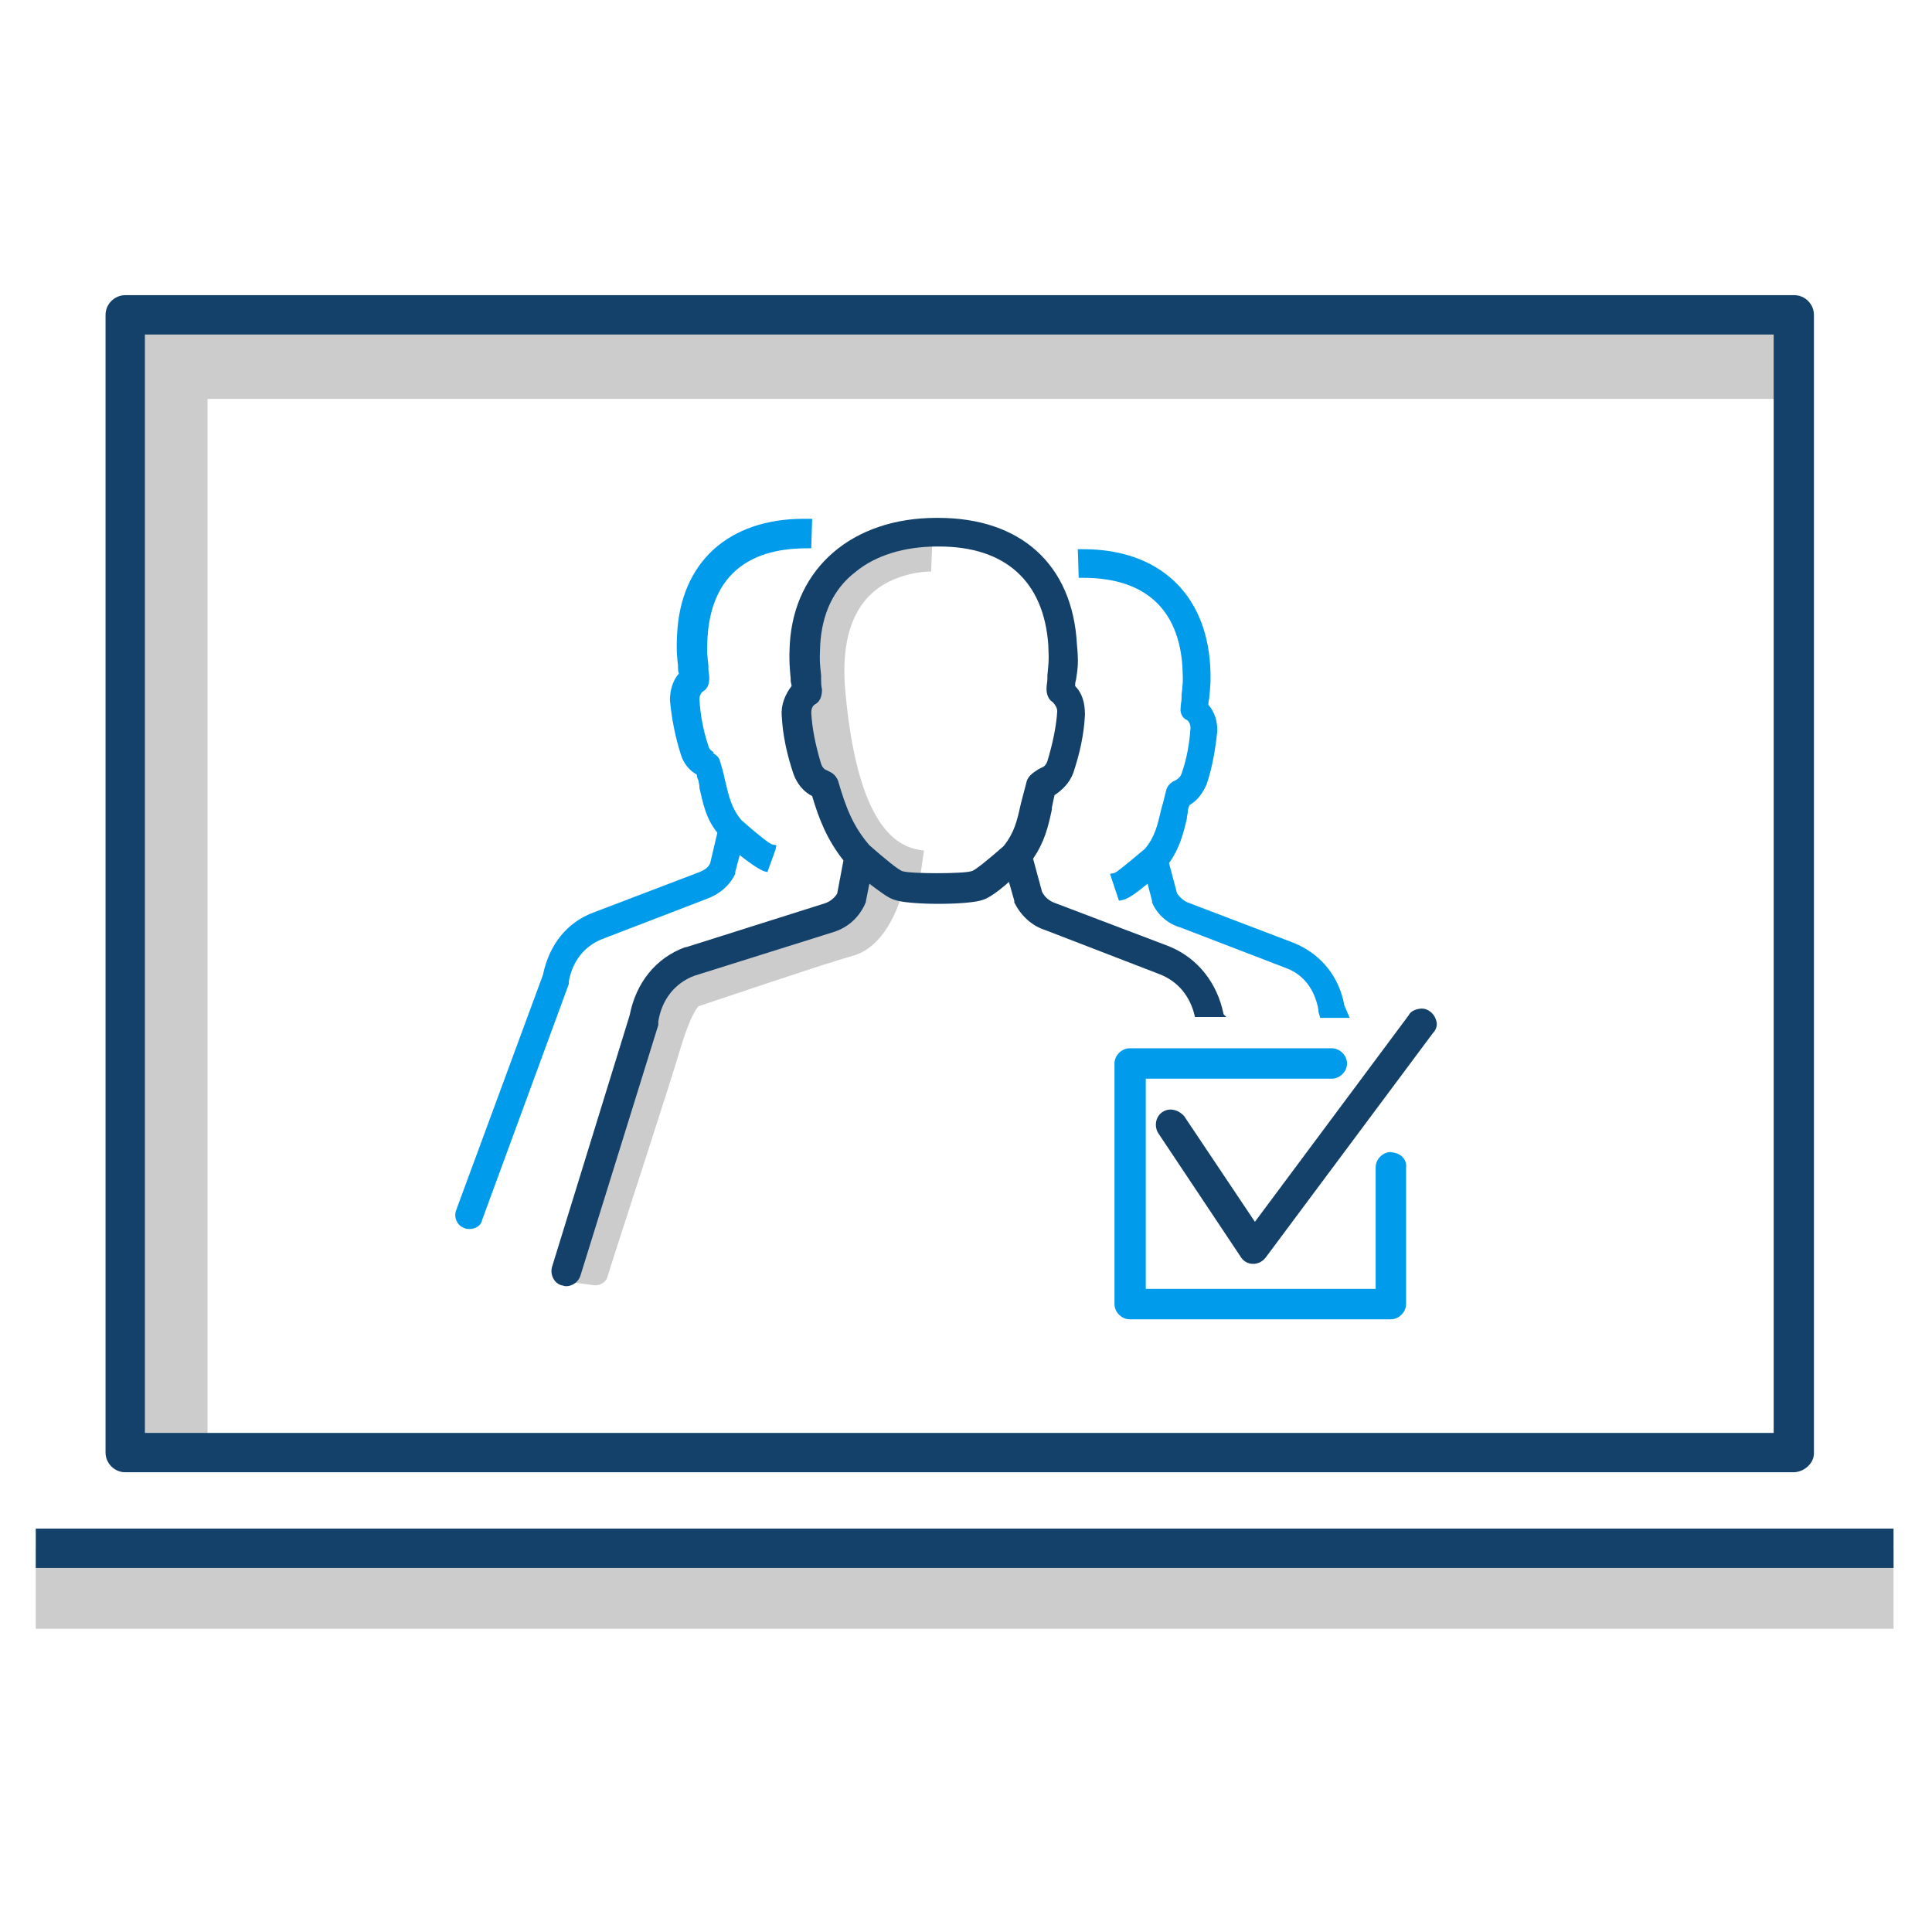 <?xml version="1.0" encoding="UTF-8"?><svg id="Layer_1" xmlns="http://www.w3.org/2000/svg" viewBox="0 0 216 216"><defs><style>.cls-1{fill:#009ceb;}.cls-2{fill:#ccc;}.cls-3{fill:#134169;}</style></defs><path class="cls-2" d="m4,173.2h207.7v8.9H4v-8.9Zm19.2-9.4h-8.9V35.7h187.4v8.9H23.2c0-.1,0,119.2,0,119.2Z"/><path class="cls-3" d="m200.5,164.6H14c-1.2,0-2.2-1-2.2-2.2V35.2c0-1.2,1-2.2,2.2-2.2h186.6c1.2,0,2.2,1,2.2,2.2v127.3c0,1.1-1.1,2.1-2.3,2.1h0Zm-184.3-4.4h182.1V37.4H16.2v122.8h0Zm-12.2,10.7h207.7v4.4H4v-4.4h0Z"/><path class="cls-2" d="m93.6,63.5c-3.1,3.3-4.4,8-3.8,14.1,1,10.6,3.4,17.1,7.7,20.2l-.9-.2c-.4,1.9-1.6,4.4-2.5,4.6-3,.7-15.4,5-17.3,5.6-1.5.3-3.5,1.9-5.2,7.6-1.7,5.8-8.9,27.8-8.9,27.8l3.8.5c.6,0,1.2-.3,1.4-.9,1-3.3,6.9-21.2,8.3-26,.9-2.9,1.6-4,1.9-4.3.6-.2,14.2-4.8,17.1-5.6,3.6-.9,5.2-5.3,5.8-7.4.5.1,1.1.2,1.6.4l.7-4.8c-2.1-.3-7.3-1.1-8.8-17.9-.4-4.6.4-8.1,2.5-10.4,2.8-3,7.1-2.9,7.1-2.9l.2-4.9c-.2.1-6.3-.1-10.7,4.5"/><path class="cls-1" d="m89.9,58c-8.5,0-13.8,4.9-14.2,12.9-.1,1.9,0,2.5.1,3.5v.2c0,.2,0,.4.1.7-.7.8-1,1.9-1,3,.2,2.1.6,4.1,1.2,6,.3,1,.9,1.8,1.8,2.3,0,.2.1.5.2.7,0,.2.1.4.1.7v.1c.4,1.7.7,3.4,2,5l-.8,3.4c-.2.5-.7.8-1.2,1h0l-11.8,4.5c-3,1.1-5,3.6-5.7,7l-9.7,26.3c-.3.8.1,1.7.9,2,.2.1.4.1.6.1.7,0,1.3-.4,1.4-1l9.7-26.4v-.1h0v-.2c.4-2.2,1.7-3.9,3.7-4.7l11.7-4.5c1.4-.5,2.6-1.5,3.2-2.8v-.1h0v-.1l.5-1.9c1,.8,2,1.5,2.7,1.8l.4.1.9-2.5.1-.5-.5-.1c-.3-.1-1.6-1.1-3.4-2.7-1.1-1.3-1.4-2.6-1.8-4.3l-.1-.4c-.1-.6-.3-1.2-.5-1.9h0c-.1-.4-.4-.7-.8-.9l.1-.1c-.2-.1-.5-.3-.6-.7-.6-1.8-.9-3.5-1-5.2,0-.3.1-.7.4-.9.5-.3.7-.8.7-1.5,0-.4-.1-.7-.1-1v-.4c-.1-1-.2-1.3-.1-3.1.4-6.6,4.2-10,11.1-10h.5l.1-3.3h-.9Z"/><path class="cls-1" d="m156,128.9h0l-.5-.1c-.9,0-1.7.8-1.7,1.7v13.6h-25.7v-23.5h20.8c.9,0,1.7-.8,1.7-1.7s-.8-1.7-1.7-1.7h-22.6c-.9,0-1.7.8-1.7,1.7v26.9c0,.9.8,1.7,1.7,1.7h29.2c.9,0,1.7-.8,1.7-1.7v-15.3c.1-.7-.4-1.4-1.2-1.6Z"/><path class="cls-3" d="m160.6,114.2c-.1-.4-.3-.8-.7-1.1-.4-.3-.8-.4-1.3-.3s-.9.3-1.1.7l-17.2,23.1-7.9-11.8c-.6-.7-1.6-1-2.4-.5-.8.5-1,1.6-.5,2.4l9.2,13.8c.3.5.8.8,1.4.8.5,0,1-.2,1.4-.7l18.7-25.1c.4-.4.5-.9.4-1.3Z"/><g><path class="cls-3" d="m136.8,113.4c-.7-3.5-2.9-6.3-6.1-7.6l-12.9-4.9h0c-.5-.2-1-.6-1.3-1.2l-1-3.7c1.3-1.9,1.7-3.6,2.1-5.5v-.2c.1-.5.2-1,.3-1.4.9-.6,1.7-1.4,2.1-2.5.7-2.1,1.2-4.3,1.3-6.5,0-1.3-.3-2.4-1.1-3.2h0c0-.2,0-.4.1-.7.2-1.3.3-1.9.1-4-.5-8.9-6.3-14.1-15.5-14.1h-.2c-9.4,0-15.9,5.6-16.4,14.1-.1,2,0,2.7.1,3.9v.2c0,.2.1.4.1.6-.7.9-1.2,2.1-1.1,3.3.1,2.2.6,4.4,1.3,6.5.4,1.1,1.1,2,2.1,2.5.8,2.7,1.7,4.9,3.5,7.2l-.7,3.7c-.3.5-.8.9-1.4,1.1l-15.5,4.9h-.1c-3.3,1.2-5.5,4-6.2,7.6l-8.7,28.2c-.2.9.3,1.8,1.1,2,.1,0,.3.1.5.1.7,0,1.4-.5,1.6-1.2l8.7-28h0v-.4c.4-2.5,1.9-4.3,4-5.1l15.6-4.9c1.6-.5,2.8-1.6,3.5-3.1q0-.1.1-.2v-.1l.4-2c1.2.9,2.1,1.6,2.8,1.8,1.6.6,8.3.6,9.9,0,.7-.2,1.9-1.1,2.9-2l.6,2.1v.1h0v.1c.7,1.4,1.9,2.6,3.5,3.1l12.7,4.9c2.1.8,3.5,2.5,4,4.8h3.5l-.3-.3h0Zm-22-26.1c-.2.8-.4,1.5-.6,2.3l-.1.4c-.4,1.8-.7,3.1-1.9,4.6h0c-1.7,1.5-3.3,2.8-3.6,2.8-.9.3-6.8.3-7.7,0-.4-.1-2-1.4-3.7-2.9-1.8-2.1-2.6-4.1-3.5-7.2-.2-.5-.5-.8-.9-1l-.4-.2c-.3-.1-.5-.4-.6-.7-.6-2-1-3.9-1.1-5.7,0-.4.1-.8.5-1,.5-.3.7-.9.7-1.6-.1-.5-.1-.8-.1-1.2v-.4c-.1-1.1-.2-1.4-.1-3.4.2-3.5,1.5-6.3,4-8.2,2.2-1.8,5.4-2.8,9.1-2.8h.2c7.4,0,11.7,3.9,12.2,11,.1,1.9,0,2.3-.1,3.4v.4c0,.3-.1.7-.1,1.1,0,.6.2,1.2.7,1.5.3.3.5.7.5,1-.1,1.7-.5,3.6-1.1,5.6-.1.3-.3.6-.6.7l-.4.2c-.8.5-1.1.8-1.3,1.3Z"/><path class="cls-1" d="m150.3,112.4h0c-.6-3.3-2.7-5.8-5.7-7l-11.8-4.5h0c-.5-.2-.9-.6-1.2-1l-.9-3.4c1.2-1.7,1.6-3.3,2-5v-.1c0-.2.1-.4.1-.7,0-.2.1-.5.2-.7.9-.5,1.5-1.4,1.9-2.3.7-2.1,1-4.1,1.2-6,0-1.1-.3-2.1-1-2.9,0-.2,0-.4.1-.7v-.2c.1-1,.2-1.7.1-3.5-.5-8.1-5.8-13-14.2-13h-.6l.1,3.2h.5c6.9,0,10.7,3.5,11.1,10,.1,1.8,0,2.1-.1,3.1v.4c0,.3-.1.6-.1,1-.1.6.2,1.2.7,1.4.3.2.4.6.4.9-.1,1.6-.4,3.4-1,5.1-.1.3-.3.5-.6.7l-.4.2c-.3.2-.6.5-.7.9h0c-.2.7-.3,1.3-.5,1.9l-.1.4c-.4,1.7-.7,3-1.8,4.3-1.8,1.5-3.1,2.6-3.4,2.7l-.5.1,1,3,.5-.1c.7-.2,1.6-.9,2.7-1.8l.5,1.9v.2c.6,1.4,1.8,2.4,3.2,2.8l11.7,4.5c2,.7,3.3,2.4,3.7,4.7v.2l.2.7h3.3l-.6-1.4Z"/></g></svg>